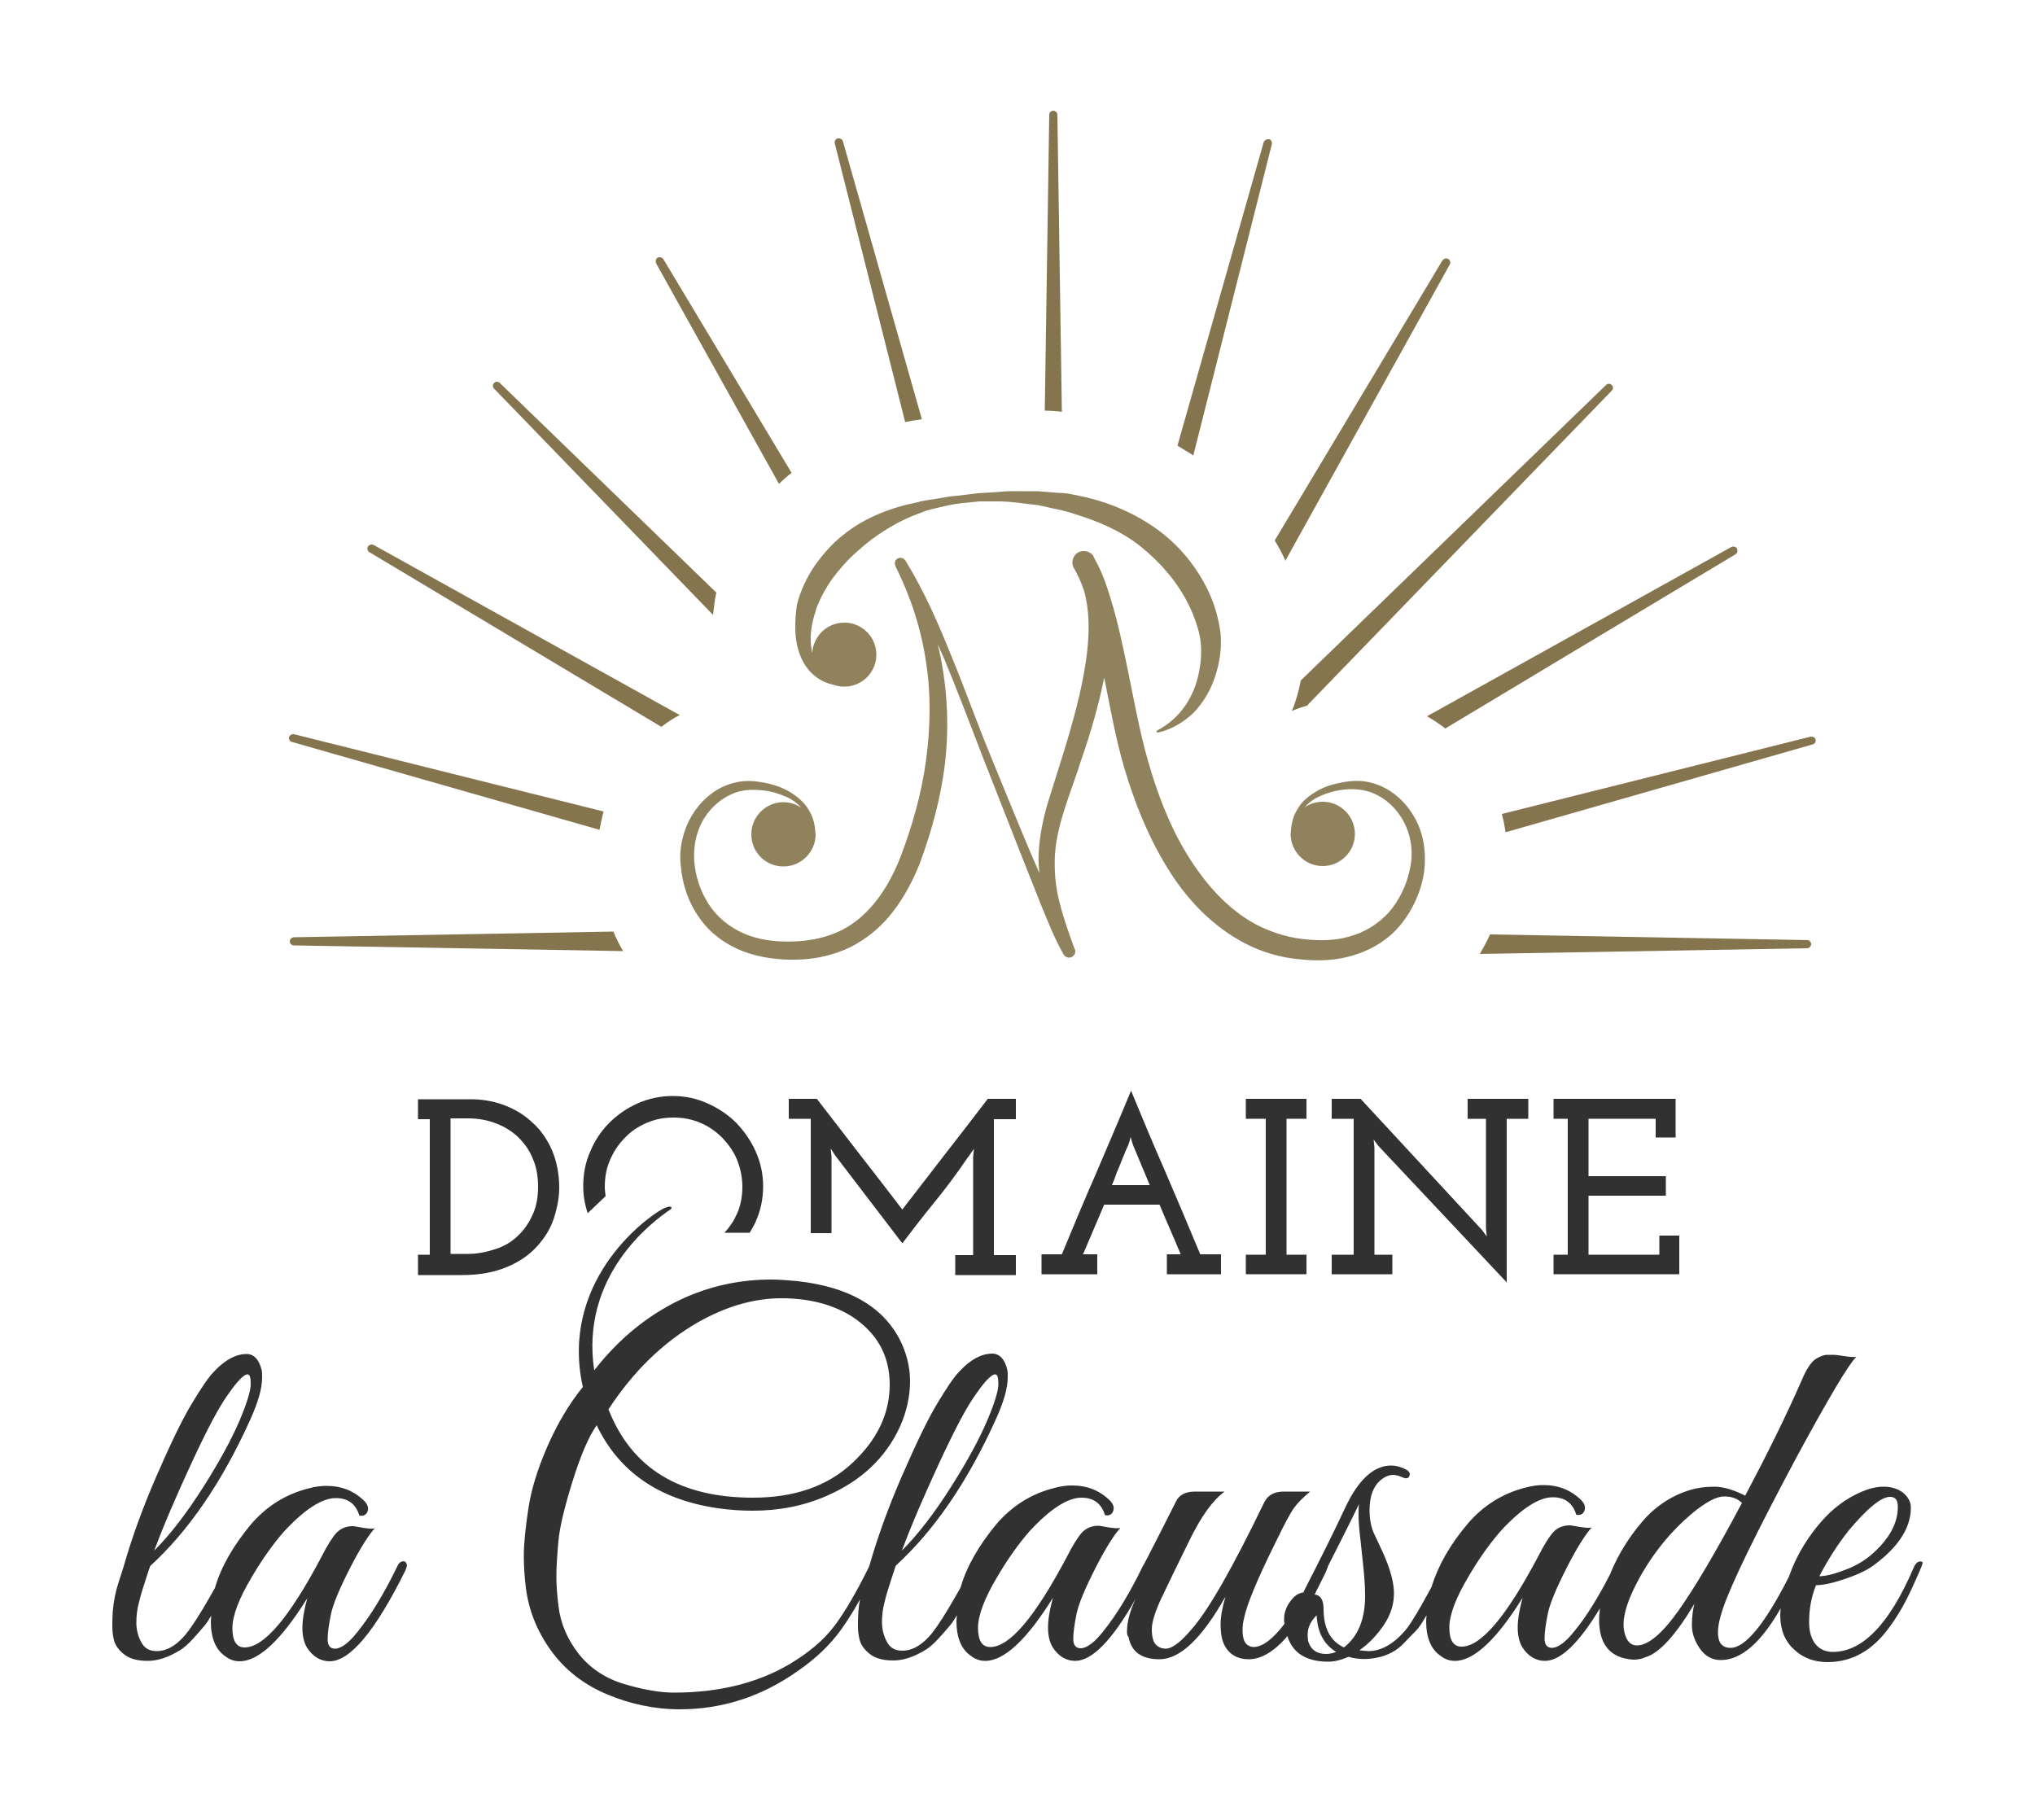 <?xml version="1.0" encoding="utf-8"?>
<!-- Generator: Adobe Illustrator 25.0.1, SVG Export Plug-In . SVG Version: 6.00 Build 0)  -->
<svg version="1.1" id="Calque_1" xmlns="http://www.w3.org/2000/svg" xmlns:xlink="http://www.w3.org/1999/xlink" x="0px" y="0px"
	 viewBox="0 0 500 447.2" style="enable-background:new 0 0 500 447.2;" xml:space="preserve">
<style type="text/css">
	.st0{fill:#85754E;}
	.st1{fill:#91825E;}
	.st2{fill:#1A171B;}
	.st3{fill:#323132;}
</style>
<g>
	<g>
		<path class="st0" d="M293.2,111.9l19.3-76.5c0.1-0.5-0.2-1.1-0.7-1.2c-0.1,0-0.2,0-0.3,0c-0.4,0-0.8,0.3-1,0.7l-21.2,74.6
			C290.6,110.3,291.9,111.1,293.2,111.9z"/>
		<path class="st0" d="M260.3,101.1l0.6,0.1l-1.1-73c0-0.5-0.5-1-1-1s-1,0.4-1,1l-1.1,72.7C257.9,100.9,259.1,101,260.3,101.1z"/>
		<path class="st0" d="M315.7,137.5c0,0.1,0.1,0.2,0.1,0.3L356.2,65c0.3-0.5,0.1-1.1-0.4-1.4c-0.2-0.1-0.3-0.1-0.5-0.1
			c-0.3,0-0.7,0.2-0.9,0.5l-41.2,68.8C314.1,134.3,315,135.9,315.7,137.5z"/>
		<path class="st0" d="M226,103.1l0.5-0.1l-19.4-68.3c-0.1-0.4-0.5-0.7-1-0.7c-0.1,0-0.2,0-0.3,0c-0.5,0.1-0.8,0.7-0.7,1.2
			l17.3,68.5C223.8,103.4,225.1,103.2,226,103.1z"/>
		<path class="st0" d="M318.2,172.6c-0.2,0.7-0.5,1.4-0.8,2.1c1.3-0.6,2.7-1,4-1.4c0,0-0.1-0.1-0.1-0.1L396,96c0.4-0.4,0.4-1,0-1.4
			c-0.2-0.2-0.5-0.3-0.7-0.3c-0.3,0-0.5,0.1-0.7,0.3l-75,72.6C319.3,168.9,318.8,170.8,318.2,172.6z"/>
		<path class="st0" d="M355.1,179l71.3-42.8c0.5-0.3,0.6-0.9,0.4-1.4c-0.2-0.3-0.5-0.5-0.9-0.5c-0.2,0-0.3,0-0.5,0.1l-74.8,41.6
			C352.2,176.9,353.7,177.9,355.1,179z"/>
		<path class="st0" d="M445.1,181c-0.1,0-0.2,0-0.2,0L369,200c0.4,1.5,0.7,3,0.9,4.5l75.5-21.6c0.5-0.1,0.8-0.7,0.7-1.2
			C446,181.3,445.6,181,445.1,181z"/>
		<path class="st0" d="M150.7,228.9l-78.5,1.4c-0.5,0-1,0.5-1,1c0,0.5,0.4,1,1,1l80.9,1.4C152.2,232.2,151.4,230.6,150.7,228.9z"/>
		<path class="st0" d="M147.3,203.9c0.3-1.5,0.6-3,1-4.5l-76.1-19c-0.1,0-0.2,0-0.2,0c-0.4,0-0.8,0.3-1,0.7
			c-0.1,0.5,0.2,1.1,0.7,1.2L147.3,203.9z"/>
		<path class="st0" d="M444.1,231l-78-1.4c-0.7,1.6-1.6,3.2-2.5,4.8l80.4-1.4c0.5,0,1-0.5,1-1S444.6,231,444.1,231z"/>
		<path class="st0" d="M162.5,178.6c1.4-1.1,2.9-2.1,4.5-2.9l-75.2-41.8c-0.2-0.1-0.3-0.1-0.5-0.1c-0.3,0-0.7,0.2-0.9,0.5
			c-0.3,0.5-0.1,1.1,0.4,1.4L162.5,178.6z"/>
		<path class="st0" d="M191.4,118.9c1-1,2-1.9,3.1-2.7l-31.5-52.5c-0.2-0.3-0.5-0.5-0.9-0.5c-0.2,0-0.3,0-0.5,0.1
			c-0.5,0.3-0.6,0.9-0.4,1.4L191.4,118.9z"/>
		<path class="st0" d="M175.2,151.1c0.2-1.8,0.4-3.7,0.8-5.5l-53.2-51.5c-0.2-0.2-0.4-0.3-0.7-0.3c-0.3,0-0.5,0.1-0.7,0.3
			c-0.4,0.4-0.4,1,0,1.4L175.2,151.1z"/>
	</g>
	<g>
		<path class="st1" d="M347.4,200.6c-2.3-4-6.1-7.2-10.6-8.3c-2.3-0.6-4.6-0.5-6.8-0.1c-2.2,0.4-4.4,1-6.3,2.1
			c-1.9,1.1-3.8,2.5-4.9,4.5c-1,1.6-1.5,3.4-1.6,5.2c0,0.3-0.1,0.6-0.1,0.9c0,4.3,3.5,7.9,7.9,7.9c4.3,0,7.9-3.5,7.9-7.9
			c0-4.3-3.5-7.9-7.9-7.9c-1.7,0-3.2,0.5-4.5,1.4c1.1-1.2,2.4-2.2,3.9-2.8c3.7-1.7,8.2-2.2,11.9-1.1c3.8,1.2,6.9,4.1,8.7,7.6
			c1.8,3.5,2.3,7.5,1.4,11.5c-0.8,3.9-2.6,7.6-5.1,10.5c-2.6,2.9-6,5-9.7,6c-3.7,1.1-7.8,1.1-11.8,0.6c-4-0.5-7.8-1.8-11.3-3.6
			c-7-3.8-12.5-10.1-16.8-17.1c-4.3-7-7.3-14.9-9.6-22.9c-2.3-8-3.7-16.4-5.5-24.9c-0.9-4.2-1.8-8.5-3-12.7c-1.2-4-2.3-8-4.6-12.1
			c-0.1-0.2-0.2-0.4-0.3-0.6l0,0c0,0,0,0,0,0l0-0.1c-0.8-1.3-2.6-1.7-3.9-0.9c-1.3,0.8-1.7,2.6-0.9,3.9l0.1,0.1
			c0,0.1,0.1,0.1,0.1,0.2c0.8,1.5,1.6,3.2,2.2,5c1.5,5.1,1.4,11.1,0.6,16.8c-1.1,7.9-3.3,15.7-5.7,23.5l-3.7,11.8
			c-1.2,4-2.1,8.3-2.3,12.6c-0.1,1.6,0,3.3,0.2,4.9l-2.2-5.1c-3.4-8-6.6-16-9.9-24c-3.3-8-6.2-16.2-9.5-24.2
			c-3.2-8-6.7-16-11.3-23.5c0,0,0,0,0,0l0,0c0,0,0-0.1-0.1-0.1c-0.4-0.6-1.1-0.8-1.8-0.5c-0.7,0.3-0.9,1.2-0.6,1.8l0,0.1
			c3.7,7.4,6.3,15.3,7.5,23.4c1.3,8.1,1.1,16.4,0,24.5c-1.1,8.1-3.4,16.1-6.3,23.7c-2.9,7.4-7.5,14.3-14.3,17.8
			c-3.4,1.7-7.2,2.6-11.2,2.8c-4,0.2-7.9-0.1-11.6-1.4c-3.6-1.3-6.8-3.5-9.1-6.5c-2.3-3-3.8-6.8-4.3-10.6c-0.5-3.9,0.1-7.8,2-11.2
			c1.9-3.3,5-6,8.8-7.1c1.8-0.5,3.9-0.5,5.9-0.3c2,0.2,4,0.8,5.8,1.6c1.4,0.6,2.6,1.5,3.7,2.7c-1.3-0.9-2.8-1.4-4.4-1.4
			c-4.3,0-7.9,3.5-7.9,7.9s3.5,7.9,7.9,7.9c4.3,0,7.9-3.5,7.9-7.9c0-0.3-0.1-0.5-0.1-0.8c-0.1-1.8-0.6-3.6-1.6-5.2
			c-1.1-1.9-2.9-3.4-4.8-4.5c-1.9-1.1-4-1.8-6.2-2.2c-2.1-0.4-4.4-0.6-6.7-0.1c-9.2,1.9-14.9,11.9-13.7,20.8
			c0.4,4.5,1.9,8.9,4.6,12.6c2.6,3.8,6.6,6.6,10.8,8.2c4.3,1.6,8.8,2.1,13.2,2c4.4-0.1,9-1.1,13.1-3.1c4.1-2.1,7.7-5.1,10.4-8.7
			c2.8-3.6,4.8-7.5,6.5-11.6c3-8.1,5.3-16.4,6.3-25c1.1-9.7,0.5-19.6-1.8-29.1c0.5,1.2,1.1,2.4,1.6,3.6c3.3,8,6.4,16.1,9.5,24.2
			l9.5,24.2l4.8,12.1c1.7,4.1,3.2,8,5.5,12.1c0.4,0.6,1.1,1,1.9,0.7c0.8-0.3,1.2-1.2,0.9-2l-0.1-0.1c-1.4-3.9-2.8-7.7-3.7-11.5
			c-1-3.8-1.3-7.7-1.1-11.6c0.5-7.7,3.9-15.2,6.4-23.1c2.3-6.6,4.3-13.4,5.7-20.4c1.5,7.4,2.8,15,5,22.4c2.5,8.4,5.8,16.7,10.5,24.3
			c4.6,7.6,11.1,14.5,19.3,18.7c4.1,2.1,8.6,3.4,13.1,3.8c4.5,0.5,9.2,0.4,13.7-1.1c4.5-1.4,8.6-4,11.5-7.7c2.9-3.7,4.8-8,5.5-12.6
			C350.5,209.5,349.8,204.6,347.4,200.6z"/>
		<path class="st2" d="M196.1,149.2c0,0,0-0.1,0-0.1c0,0,0,0,0,0L196.1,149.2z"/>
		<path class="st1" d="M196.6,161c0.7,1.9,1.9,3.7,3.5,5c1.4,1.2,3.2,2,4.9,2.3c0.1,0,0.1,0.1,0.2,0.1c4.2,1.2,8.5-1.1,9.8-5.3
			c1.2-4.2-1.1-8.5-5.3-9.8c-4.2-1.2-8.5,1.1-9.8,5.3c-0.2,0.6-0.3,1.2-0.3,1.8c0-0.1-0.1-0.2-0.1-0.3c-0.7-3.3-0.2-6.7,0.9-9.9
			l0-0.2c0.9-2.6,2.4-5.4,4.1-7.8c1.8-2.4,3.8-4.7,6.1-6.7c4.5-4.1,9.9-7.5,15.9-9.6c1.5-0.7,3.1-0.9,4.6-1.3
			c1.6-0.4,3.1-0.7,4.7-0.9l4.8-0.5l4.8,0c3.2,0,6.4,0.6,9.5,0.9c1.6,0.3,3.1,0.7,4.6,1c1.6,0.3,3.1,0.7,4.5,1.2
			c6,1.8,11.7,4.3,16.4,8.1c4.7,3.8,8.7,8.4,11.4,13.7c1.4,2.7,2.4,5.5,3,8.3c0.5,2.7,0.4,5.8-0.2,8.7c-1.1,5.9-4.5,11.4-10.3,14.4
			c-0.1,0.1-0.2,0.2-0.1,0.3c0,0.2,0.2,0.2,0.3,0.2c3.2-0.7,6.3-2.5,8.8-4.9c2.4-2.5,4.2-5.6,5.3-9c1.1-3.4,1.6-6.8,1.3-10.5
			c-0.5-3.6-1.4-6.9-2.9-10.1c-2.9-6.3-7.6-11.9-13.2-15.8c-5.7-4-12.2-6.6-18.8-7.9l-2.5-0.5c-0.8-0.1-1.7-0.2-2.5-0.2
			c-1.7-0.1-3.3-0.3-5-0.4c-3.3,0.1-6.6-0.2-9.9,0.2l-4.9,0.3l-4.9,0.6c-1.6,0.1-3.3,0.4-4.9,0.7c-1.6,0.3-3.3,0.4-4.9,0.9
			c-6.5,1.3-13,3.7-18.4,8.1c-2.7,2.1-5,4.8-7,7.6c-1.9,2.9-3.4,5.9-4.3,9.5C195.2,153,195.1,157.2,196.6,161z"/>
	</g>
	<g>
		<path class="st3" d="M232.2,283.6c-3.5,4.5-7,9.1-10.5,13.6c-3.5-4.6-7-9.1-10.5-13.6c-3.5-4.5-7-9.1-10.5-13.6h-6.9v4.9h5.4V303
			h5.1v-18.8c0-0.3-0.1-0.7-0.1-1c0-0.3-0.1-0.7-0.1-1l1.1,1.7l16.5,21.6c2.6-3.4,5.2-6.8,7.9-10.1c2.7-3.3,5.3-6.8,7.7-10.3
			c0.3-0.5,0.7-0.9,1-1.4c0.3-0.5,0.7-1,1-1.4c0,0.3-0.1,0.7-0.1,1c0,0.3-0.1,0.7-0.1,1v24.1h-4.4v4.9h14.9v-4.9h-5.4v-33.4h5.4V270
			h-6.9C239.2,274.6,235.7,279.1,232.2,283.6z"/>
		<path class="st3" d="M130.9,275.9c-2-1.9-4.3-3.3-6.9-4.3c-2.6-1-5.4-1.5-8.4-1.5h-12.9v4.9h2.9v33.3h-2.9v5h10.8
			c4.4,0,8-0.7,11.1-2s5.5-3,7.4-5.1c1.9-2.1,3.3-4.4,4.1-6.9c0.8-2.5,1.3-5,1.3-7.5c0-3.3-0.6-6.3-1.7-9
			C134.5,280,132.9,277.7,130.9,275.9z M130.9,298.4c-0.9,2-2.1,3.8-3.6,5.2c-1.5,1.5-3.4,2.6-5.5,3.3s-4.4,1.2-6.8,1.2h-4.3v-33.3
			h4.3c2.4,0,4.7,0.4,6.8,1.2c2.1,0.8,3.9,1.9,5.5,3.4c1.5,1.5,2.8,3.2,3.6,5.3c0.9,2,1.3,4.3,1.3,6.9S131.8,296.4,130.9,298.4z"/>
		<polygon class="st3" points="360.6,274.9 365.1,274.9 365.1,301.8 365.3,303.8 364.1,302.2 334.3,270 327.2,270 327.2,274.9 
			332.6,274.9 332.6,308.3 327.2,308.3 327.2,313.1 342.1,313.1 342.1,308.3 337.7,308.3 337.7,282 337.5,280 338.7,281.6 
			370.2,315.1 370.2,274.9 375.5,274.9 375.5,270 360.6,270 		"/>
		<polygon class="st3" points="306.1,274.9 311,274.9 311,308.3 306.1,308.3 306.1,313.1 321,313.1 321,308.3 316.1,308.3 
			316.1,274.9 321,274.9 321,270 306.1,270 		"/>
		<path class="st3" d="M286.4,288.1c-2.9-6.6-5.7-13.3-8.5-20.1c-2.8,6.8-5.7,13.5-8.5,20.1c-2.9,6.6-5.7,13.3-8.5,20.1h-5v4.9h13.7
			v-4.9h-3.5l5.2-12.2h13.6c0.9,2.1,1.7,4.1,2.6,6.1s1.7,4,2.6,6.1h-3.4v4.9H300v-4.9h-5.1C292.1,301.5,289.3,294.8,286.4,288.1z
			 M273.2,291.2c0.4-0.9,0.8-1.9,1.2-3.1c0.5-1.1,0.9-2.2,1.3-3.2c0.5-1.1,0.9-2.3,1.5-3.5c0.1-0.3,0.2-0.6,0.3-0.9
			c0.1-0.2,0.1-0.5,0.2-0.7c0-0.2,0.1-0.3,0.1-0.4l0.6,2l4.1,9.8H273.2z"/>
		<polygon class="st3" points="407.7,303.6 407.7,308.3 390.3,308.3 390.3,293.8 409.3,293.8 409.3,289 390.3,289 390.3,274.9 
			406.8,274.9 406.8,279.5 411.7,279.5 411.7,270 381.7,270 381.7,274.9 385.2,274.9 385.2,308.3 381.7,308.3 381.7,313.1 
			412.6,313.1 412.6,303.6 		"/>
		<path class="st3" d="M148.8,293.9c-0.1-0.8-0.2-1.5-0.2-2.3c0-2.4,0.4-4.6,1.3-6.6c0.9-2.1,2.1-3.9,3.6-5.4
			c1.5-1.6,3.3-2.8,5.4-3.7c2.1-0.9,4.2-1.3,6.6-1.3c2.3,0,4.5,0.4,6.6,1.3c2.1,0.9,3.8,2.1,5.4,3.7c1.5,1.6,2.8,3.4,3.6,5.4
			s1.3,4.3,1.3,6.6s-0.4,4.6-1.3,6.6c-0.8,1.8-1.8,3.3-3.1,4.7h6.2c0.5-0.9,1.1-1.8,1.5-2.8c1.2-2.7,1.8-5.5,1.8-8.6
			c0-3-0.6-5.8-1.8-8.5s-2.8-5-4.8-7.1c-2-2-4.4-3.6-7.1-4.8c-2.7-1.2-5.5-1.8-8.5-1.8c-3,0-5.9,0.6-8.6,1.8s-5,2.8-7,4.8
			c-2,2-3.6,4.4-4.7,7.1c-1.2,2.7-1.7,5.5-1.7,8.5c0,2.3,0.4,4.5,1.1,6.6C146,296.6,147.4,295.2,148.8,293.9z"/>
	</g>
	<g>
		<path class="st3" d="M98.7,383.7c-0.4,0.1-0.8,0.5-1.1,1.2c-3.2,6.6-6.4,11.9-9.7,16c-2.2,2.8-4.1,4.2-5.6,4.2
			c-1.2,0-1.8-0.8-1.8-2.3c0-1.6,0.3-3.6,0.8-6.1c0.5-2.5,2.1-6.3,4.7-11.4c2.6-5.1,4.7-8.3,6.1-9.8c-0.6,0.2-1.6,0.1-2.9-0.1
			s-2.1-0.4-2.5-0.4c-1.6,0-2.9,0.5-4,1.6c-1,1.1-2.3,3.1-3.8,6.1c-7.8,14.7-14,22.1-18.8,22.1c-2,0-3-1.6-3-4.7s1.6-7.3,4.7-12.5
			c2.5-4.3,5.2-8.1,8-11.3c5-5.4,9.3-8.2,12.7-8.2c3,0,4.9,1.4,5.8,4.3c1,0.2,1.7-0.2,2-1c0.3-0.8,0.1-1.6-0.7-2.5
			c-2.6-2.6-5.7-3.8-9.4-3.8c-1.4,0-2.8,0.2-4.3,0.6c-5.6,1.4-10.3,4.3-14.2,8.8c-4.4,5.3-7.4,10.5-8.9,15.7c-2.1,3.7-4,7-5.9,9.7
			c-2.7,3.9-5.5,5.8-8.4,5.8c-1.8,0-3-0.7-3.8-2.2c-0.8-1.5-1.2-3.1-1.2-4.8c0-1.7,0.2-3.4,0.7-5.2c0.4-1.7,1-3.5,1.6-5.4
			c0.6-1.9,1-3,1.1-3.3c9.5-8.7,17.7-20.7,24.6-36c1.9-4.2,2.9-7.6,2.9-10.3c0-0.7,0-1.3-0.1-1.8c-0.6-2.6-1.9-4-3.7-4
			c-2.6,0-5.3,1.4-8,4.3c-1.4,1.4-3.2,4.1-5.6,8.1c-2.4,4-5.2,9.9-8.6,17.7c-3.4,7.8-6,15.1-7.9,21.7c-0.1,0.3-0.5,1.7-1.3,4.1
			s-1.3,4.9-1.5,7.4c-0.1,1.5-0.1,2.8-0.1,3.7c0,1,0.1,2.1,0.4,3.3s1.1,2.4,2.5,3.5c1.4,1.1,3.3,1.6,5.8,1.6s5.1-0.9,7.9-2.6
			c1-0.6,2.1-1.6,3.3-2.9c1.2-1.3,2.1-2.4,2.8-3.2c0.5-0.6,1-1.4,1.6-2.4c0,0.5-0.1,0.9-0.1,1.4c0,4.1,1.2,7,3.6,8.6
			c1,0.8,2.2,1.2,3.5,1.2c4.6,0,10.2-5.2,16.6-15.5c-0.8,2.9-1.2,5.3-1.2,7.3c0,2,0.4,3.6,1.1,4.8c1.4,2.2,3.3,3.4,5.6,3.4
			c5,0,11.2-7.4,18.6-22.3c0.2-0.6,0.4-1,0.4-1.4C99.7,383.7,99.4,383.5,98.7,383.7z M47.1,359.4c3.8-8.2,6.8-13.9,9.1-17
			c2.2-3.2,3.8-4.7,4.6-4.7c0.6,0,0.8,0.8,0.8,2.4c0,1.6-0.9,4.6-2.8,9.1c-1.9,4.4-4.8,9.8-8.8,16.1c-4,6.3-8,11.6-12.1,15.7
			C40.2,374.8,43.3,367.6,47.1,359.4z"/>
		<path class="st3" d="M472.1,383.7c-0.8-0.2-1.5,0.4-2,1.7c-5.9,13.7-12.5,20.5-19.8,20.5c-1.8,0-3.3-0.7-4.3-2
			c-1-1.3-1.5-3.1-1.5-5.3c0-3.4,0.6-6.4,1.7-9.1c1.7,0,4.1-0.5,7.3-1.6c3.2-1.1,5.7-2.3,7.4-3.7c5.8-4.4,8.6-9,8.6-13.8
			c0-1.4-0.7-2.6-2-3.7c-1.4-1-3-1.4-4.7-1.4s-3.4,0.4-5.3,1.2c-3.8,1.6-7.2,4.1-10.2,7.6c-3,3.5-5.3,7.2-7,11.3
			c-0.3,0.7-0.5,1.4-0.8,2.1c-5.9,11.6-10.7,17.4-14.3,17.4c-2.1,0-3.1-1.3-3.1-3.8c0-1.5,0.4-3.4,1.2-5.8
			c2.1-6.2,8.2-18.7,18.2-37.4c7.9-14.6,12.8-22.8,14.6-24.5c-0.7,0.1-1.7,0-3.1-0.2c-1.3-0.2-2.1-0.3-2.3-0.3s-0.8,0-1.7,0
			c-0.9,0-1.9,0.4-3,1.1c-1.1,0.8-2.2,2.5-3.3,5.1c-3.8,8.7-8.5,18.2-13.9,28.4c-2.8-1.4-5.3-2.2-7.6-2.2c-2.3,0-4.3,0.3-5.9,0.8
			c-4.6,1.4-8.6,4-11.9,7.9c-3.3,3.9-5.8,8-7.6,12.3c-0.1,0.3-0.2,0.6-0.4,0.9c-2.8,5.4-5.6,10-8.5,13.5c-2.2,2.8-4.1,4.2-5.6,4.2
			c-1.2,0-1.8-0.8-1.8-2.3c0-1.6,0.3-3.6,0.8-6.1c0.5-2.5,2.1-6.3,4.7-11.4c2.6-5.1,4.7-8.3,6.1-9.8c-0.6,0.2-1.6,0.1-2.9-0.1
			s-2.1-0.4-2.5-0.4c-1.6,0-2.9,0.5-4,1.6c-1,1.1-2.3,3.1-3.8,6.1c-7.8,14.7-14,22.1-18.8,22.1c-2,0-3-1.6-3-4.7s1.6-7.3,4.7-12.5
			c2.5-4.3,5.2-8.1,8-11.3c5-5.4,9.3-8.2,12.7-8.2c3,0,4.9,1.4,5.8,4.3c1,0.2,1.7-0.2,2-1c0.3-0.8,0.1-1.6-0.7-2.5
			c-2.6-2.6-5.7-3.8-9.4-3.8c-1.4,0-2.8,0.2-4.3,0.6c-5.6,1.4-10.3,4.3-14.2,8.8c-4.5,5.3-7.4,10.5-9,15.7c-2.8,5.2-4.8,8.5-6,10.1
			c-3.1,3.8-6.3,5.6-9.5,5.6c-0.4,0-1.1-0.1-2.2-0.2c2.3-1.6,4.3-3.7,6-6.2s2.5-5.2,2.5-7.8s-0.9-6-2.8-10.2
			c-0.8-1.7-1.5-3.2-2.2-4.7c-0.6-1.4-1-3.3-1-5.5c0-4.2,1.4-7,4.1-8.3c0.5-0.2,1-0.4,1.7-0.4c0.6,0,1.4,0.2,2.3,0.6
			s1.5,0.3,1.7-0.4c0.3-0.6-0.1-1.2-1.2-1.7c-1.1-0.5-2.2-0.8-3.3-0.8c-4.2,0-8,3.4-11.2,10.2c-2.9,6.2-6.4,13.2-10.4,21
			c-1.1,0.1-2.2,0.8-3.2,2.2c-1,1.4-1.5,2.8-1.5,4.3c0,0.4,0,0.8,0.1,1.2c-2.9,3.8-5.4,5.7-7.7,5.7c-1.8-0.2-2.6-1.5-2.6-4.1
			c0-1,0.1-2,0.4-3.1c0.6-3.1,3.2-9.5,8-19.1c1.8-3.7,3.1-6.2,4.1-7.7c1-1.4,2.4-2.8,4.1-4.2h-6.5c-2.2,0-3.8,0.8-4.7,2.5
			c-7.7,15.9-13.6,26.4-17.9,31.3c-2.7,3.2-4.8,4.8-6.4,4.8c-1,0-1.9-0.4-2.5-1.1c-0.6-0.7-0.9-2-0.9-3.7s0.8-4.3,2.4-7.7
			s3.9-8.1,6.8-14c2.9-6,5.8-10,8.7-12.1h-7.3c-2.3,0-3.9,0.8-4.7,2.5c-1.8,3.6-4,8-6.7,13.2l-1.2,2.3c-0.1,0.1-0.1,0.1-0.2,0.3
			c-3.2,6.6-6.4,11.9-9.7,16c-2.2,2.8-4.1,4.2-5.6,4.2c-1.2,0-1.8-0.8-1.8-2.3c0-1.6,0.3-3.6,0.8-6.1c0.5-2.5,2.1-6.3,4.7-11.4
			c2.6-5.1,4.7-8.3,6.1-9.8c-0.6,0.2-1.6,0.1-2.9-0.1s-2.1-0.4-2.5-0.4c-1.6,0-2.9,0.5-4,1.6c-1,1.1-2.3,3.1-3.8,6.1
			c-7.8,14.7-14,22.1-18.8,22.1c-2,0-3-1.6-3-4.7s1.6-7.3,4.7-12.5c2.5-4.3,5.2-8.1,8-11.3c5-5.4,9.3-8.2,12.7-8.2
			c3,0,4.9,1.4,5.8,4.3c1,0.2,1.7-0.2,2-1c0.3-0.8,0.1-1.6-0.7-2.5c-2.6-2.6-5.7-3.8-9.4-3.8c-1.4,0-2.8,0.2-4.3,0.6
			c-5.6,1.4-10.3,4.3-14.2,8.8c-4.4,5.3-7.4,10.5-8.9,15.7c-2.1,3.7-4,7-5.9,9.7c-2.7,3.9-5.5,5.8-8.4,5.8c-1.8,0-3-0.7-3.8-2.2
			c-0.8-1.5-1.2-3.1-1.2-4.8c0-1.7,0.2-3.4,0.7-5.2c0.4-1.7,1-3.5,1.6-5.4c0.6-1.9,1-3,1.1-3.3c9.5-8.7,17.7-20.7,24.6-36
			c1.9-4.2,2.9-7.6,2.9-10.3c0-0.7,0-1.3-0.1-1.8c-0.6-2.6-1.9-4-3.7-4c-2.6,0-5.3,1.4-8,4.3c-1.4,1.4-3.2,4.1-5.6,8.1
			c-2.4,4-5.2,9.9-8.6,17.7c-3.4,7.8-6,15.1-7.9,21.7c0,0.1-0.1,0.3-0.2,0.6c-3,6.1-5.8,10.9-8.4,14.4c-2.7,3.6-6.4,6.7-11.1,9.5
			c-7.8,4.6-17.3,7-28.4,7c-3.4,0-7.5-0.7-12.2-2.1c-4.7-1.4-8.4-3.9-11.2-7.4c-2.8-3.6-4.5-7.5-5-11.9c-0.3-2.5-0.5-4.9-0.5-7.2
			c0-2.3,0.2-5.2,0.5-8.6c0.3-3.4,1.5-8.4,3.5-14.8s4-11,5.9-13.7c5.5,11.5,15.4,18.3,29.8,20.4c2.9,0.4,5.7,0.6,8.5,0.6
			c6.6,0,12.6-1.2,18.1-3.6c8.6-3.7,14.6-9.4,18.1-17c1.7-3.8,2.5-7.6,2.5-11.2s-0.9-7.1-2.6-10.4c-4.3-8.1-12.6-12.8-25-14.2
			c-2.2-0.2-4.4-0.4-6.5-0.4c-7.3,0-14.2,1.4-20.9,4.3c-8.6,3.8-16.2,9.8-22.6,18c-3.5-23.2,14.2-36.5,18.7-39.5
			c0.4-0.3,0.4-0.6,0-0.7c-0.6-0.1-1.8,0.5-1.8,0.5c-5.3,2.9-25.3,18.5-19.7,43.8c-3.4,4.2-6.3,9.1-8.7,14.6
			c-2.4,5.5-4,10.6-4.7,15.4c-0.7,4.7-1.1,8.5-1.1,11.4c0,2.9,0.2,5.5,0.5,7.9c0.7,5.6,2.8,10.8,6.2,15.5c3.4,4.7,8,8.3,13.7,10.7
			c5.7,2.4,11.7,3.7,17.9,3.7c10.4,0,20.1-3.1,29-9.4c4.5-3.1,8-6.5,10.6-10.1c1.5-2.1,3.1-4.6,4.7-7.5c-0.2,1-0.3,1.9-0.4,2.9
			c-0.1,1.5-0.1,2.8-0.1,3.7c0,1,0.1,2.1,0.4,3.3s1.1,2.4,2.5,3.5c1.4,1.1,3.3,1.6,5.8,1.6s5.1-0.9,7.9-2.6c1-0.6,2.1-1.6,3.3-2.9
			c1.2-1.3,2.1-2.4,2.8-3.2c0.5-0.6,1-1.4,1.6-2.4c0,0.5-0.1,0.9-0.1,1.4c0,4.1,1.2,7,3.6,8.6c1,0.8,2.2,1.2,3.5,1.2
			c4.6,0,10.2-5.2,16.6-15.5c-0.8,2.9-1.2,5.3-1.2,7.3c0,2,0.4,3.6,1.1,4.8c1.4,2.2,3.3,3.4,5.6,3.4c4.1,0,9.1-5.1,14.8-15.2
			c-1.4,3-2.1,5.7-2.1,8c0,0.6,0.1,1,0.4,1.4c0.7,3.6,3.2,5.4,7.6,5.4c5,0,10.4-5.1,16.2-15.4c-0.8,2.7-1.2,5-1.2,6.8
			c0,1.8,0.2,3.4,0.7,4.6c1.1,2.6,3.2,4,6.2,4s6.1-1.8,9.2-5.3c0.1-0.1,0.2-0.3,0.3-0.4c1.3,4.2,4.7,6.3,10.1,6.3
			c1.4,0,3.1-0.4,4.9-1.2c2.8,0.8,5.7,0.7,8.6-0.2c1.8-0.6,3.4-1.5,4.8-2.9l2.5-2.6c0.8-0.7,1.6-1.7,2.4-3c0.3-0.5,0.6-1,0.9-1.5
			c0,0.5-0.1,0.9-0.1,1.4c0,4.1,1.2,7,3.6,8.6c1,0.8,2.2,1.2,3.5,1.2c4.6,0,10.2-5.2,16.6-15.5c-0.8,2.9-1.2,5.3-1.2,7.3
			c0,2,0.4,3.6,1.1,4.8c1.4,2.2,3.3,3.4,5.6,3.4c3.8,0,8.3-4.3,13.5-12.9c-0.1,1-0.2,1.9-0.2,2.8c0,5.2,2,8.3,5.9,9.4
			c0.9,0.2,1.8,0.4,2.7,0.4c0.9,0,1.9-0.2,2.8-0.6c3.4-1,7.4-5.4,12-13.1c-0.4,1.6-0.6,3.3-0.6,5.2c0,1.9,0.6,3.8,1.9,5.7
			c1.3,1.9,3,2.9,5.2,2.9c5,0,9.9-4.3,14.7-12.7c0,0.5-0.1,1.1-0.1,1.6c0,3.6,1.1,6.4,3.4,8.5c2.2,2.1,5,3.1,8.2,3.1
			c6,0,11-2.8,15.1-8.4c1.8-2.4,3.7-5.5,5.5-9.4c1.8-3.9,2.7-6,2.7-6.3C472.5,384,472.4,383.8,472.1,383.7z M454.2,376.1
			c4.6-5.5,8-8.3,10.2-8.3c1.3,0,1.9,0.8,1.9,2.4c0,4.2-2.2,8.1-6.6,11.9c-1.9,1.6-4.2,2.9-6.8,3.8c-2.6,1-4.6,1.4-5.9,1.4
			C449.1,383.3,451.5,379.5,454.2,376.1z M230.8,359.4c3.8-8.2,6.8-13.9,9.1-17c2.2-3.2,3.8-4.7,4.6-4.7c0.6,0,0.8,0.8,0.8,2.4
			c0,1.6-0.9,4.6-2.8,9.1c-1.9,4.4-4.8,9.8-8.8,16.1c-4,6.3-8,11.6-12.1,15.7C223.9,374.8,227,367.6,230.8,359.4z M171.5,324.9
			c6.9-3.9,13.7-5.9,20.5-5.9c6.8,0,12.5,1.5,17.2,4.4c6.2,4,9.4,9.6,9.4,16.8c0,7.2-3.1,13.6-9.2,19.3c-6.1,5.7-14.3,8.5-24.4,8.5
			c-18,0-29.8-7.2-35.5-21.7C155.5,337.1,162.8,329.9,171.5,324.9z M325.8,406.4c-2.3,0-3.8-1.1-4.4-3.2c-0.1-0.6-0.1-1.1-0.1-1.6
			c0-1.7,0.7-3.2,2.2-4.7c0.2,4.2,1.8,7.2,4.8,9C327.5,406.2,326.7,406.4,325.8,406.4z M330.2,404.8c-3.4-1.6-5-4.8-5-9.5
			c0-2.2-0.8-3.4-2.2-3.5c0.1-0.1,0.2-0.3,0.2-0.4c0.7-1.4,1.4-2.8,2.1-4.2c0.6-1.2,0.9-2,1-2.4c1.9-3.8,4.5-8.8,7.6-15.2
			c-0.1,0.6-0.1,1.6-0.1,3.1s0.3,4.4,0.8,8.8s0.8,7.7,0.8,10.2C335.5,397.7,333.7,402.1,330.2,404.8z M412.3,395.9
			c-4,5.6-7.4,8.4-10.1,8.4c-1.1,0-1.9-0.5-2.5-1.6c-0.5-1-0.8-2.2-0.8-3.5c0-2.8,1.2-6.4,3.5-10.7c3.5-6.6,8-12.1,13.3-16.6
			c3.4-2.8,6-4.2,7.9-4.2s3.3,0.5,4.4,1.6C421.5,381.5,416.3,390.3,412.3,395.9z"/>
	</g>
</g>
</svg>
